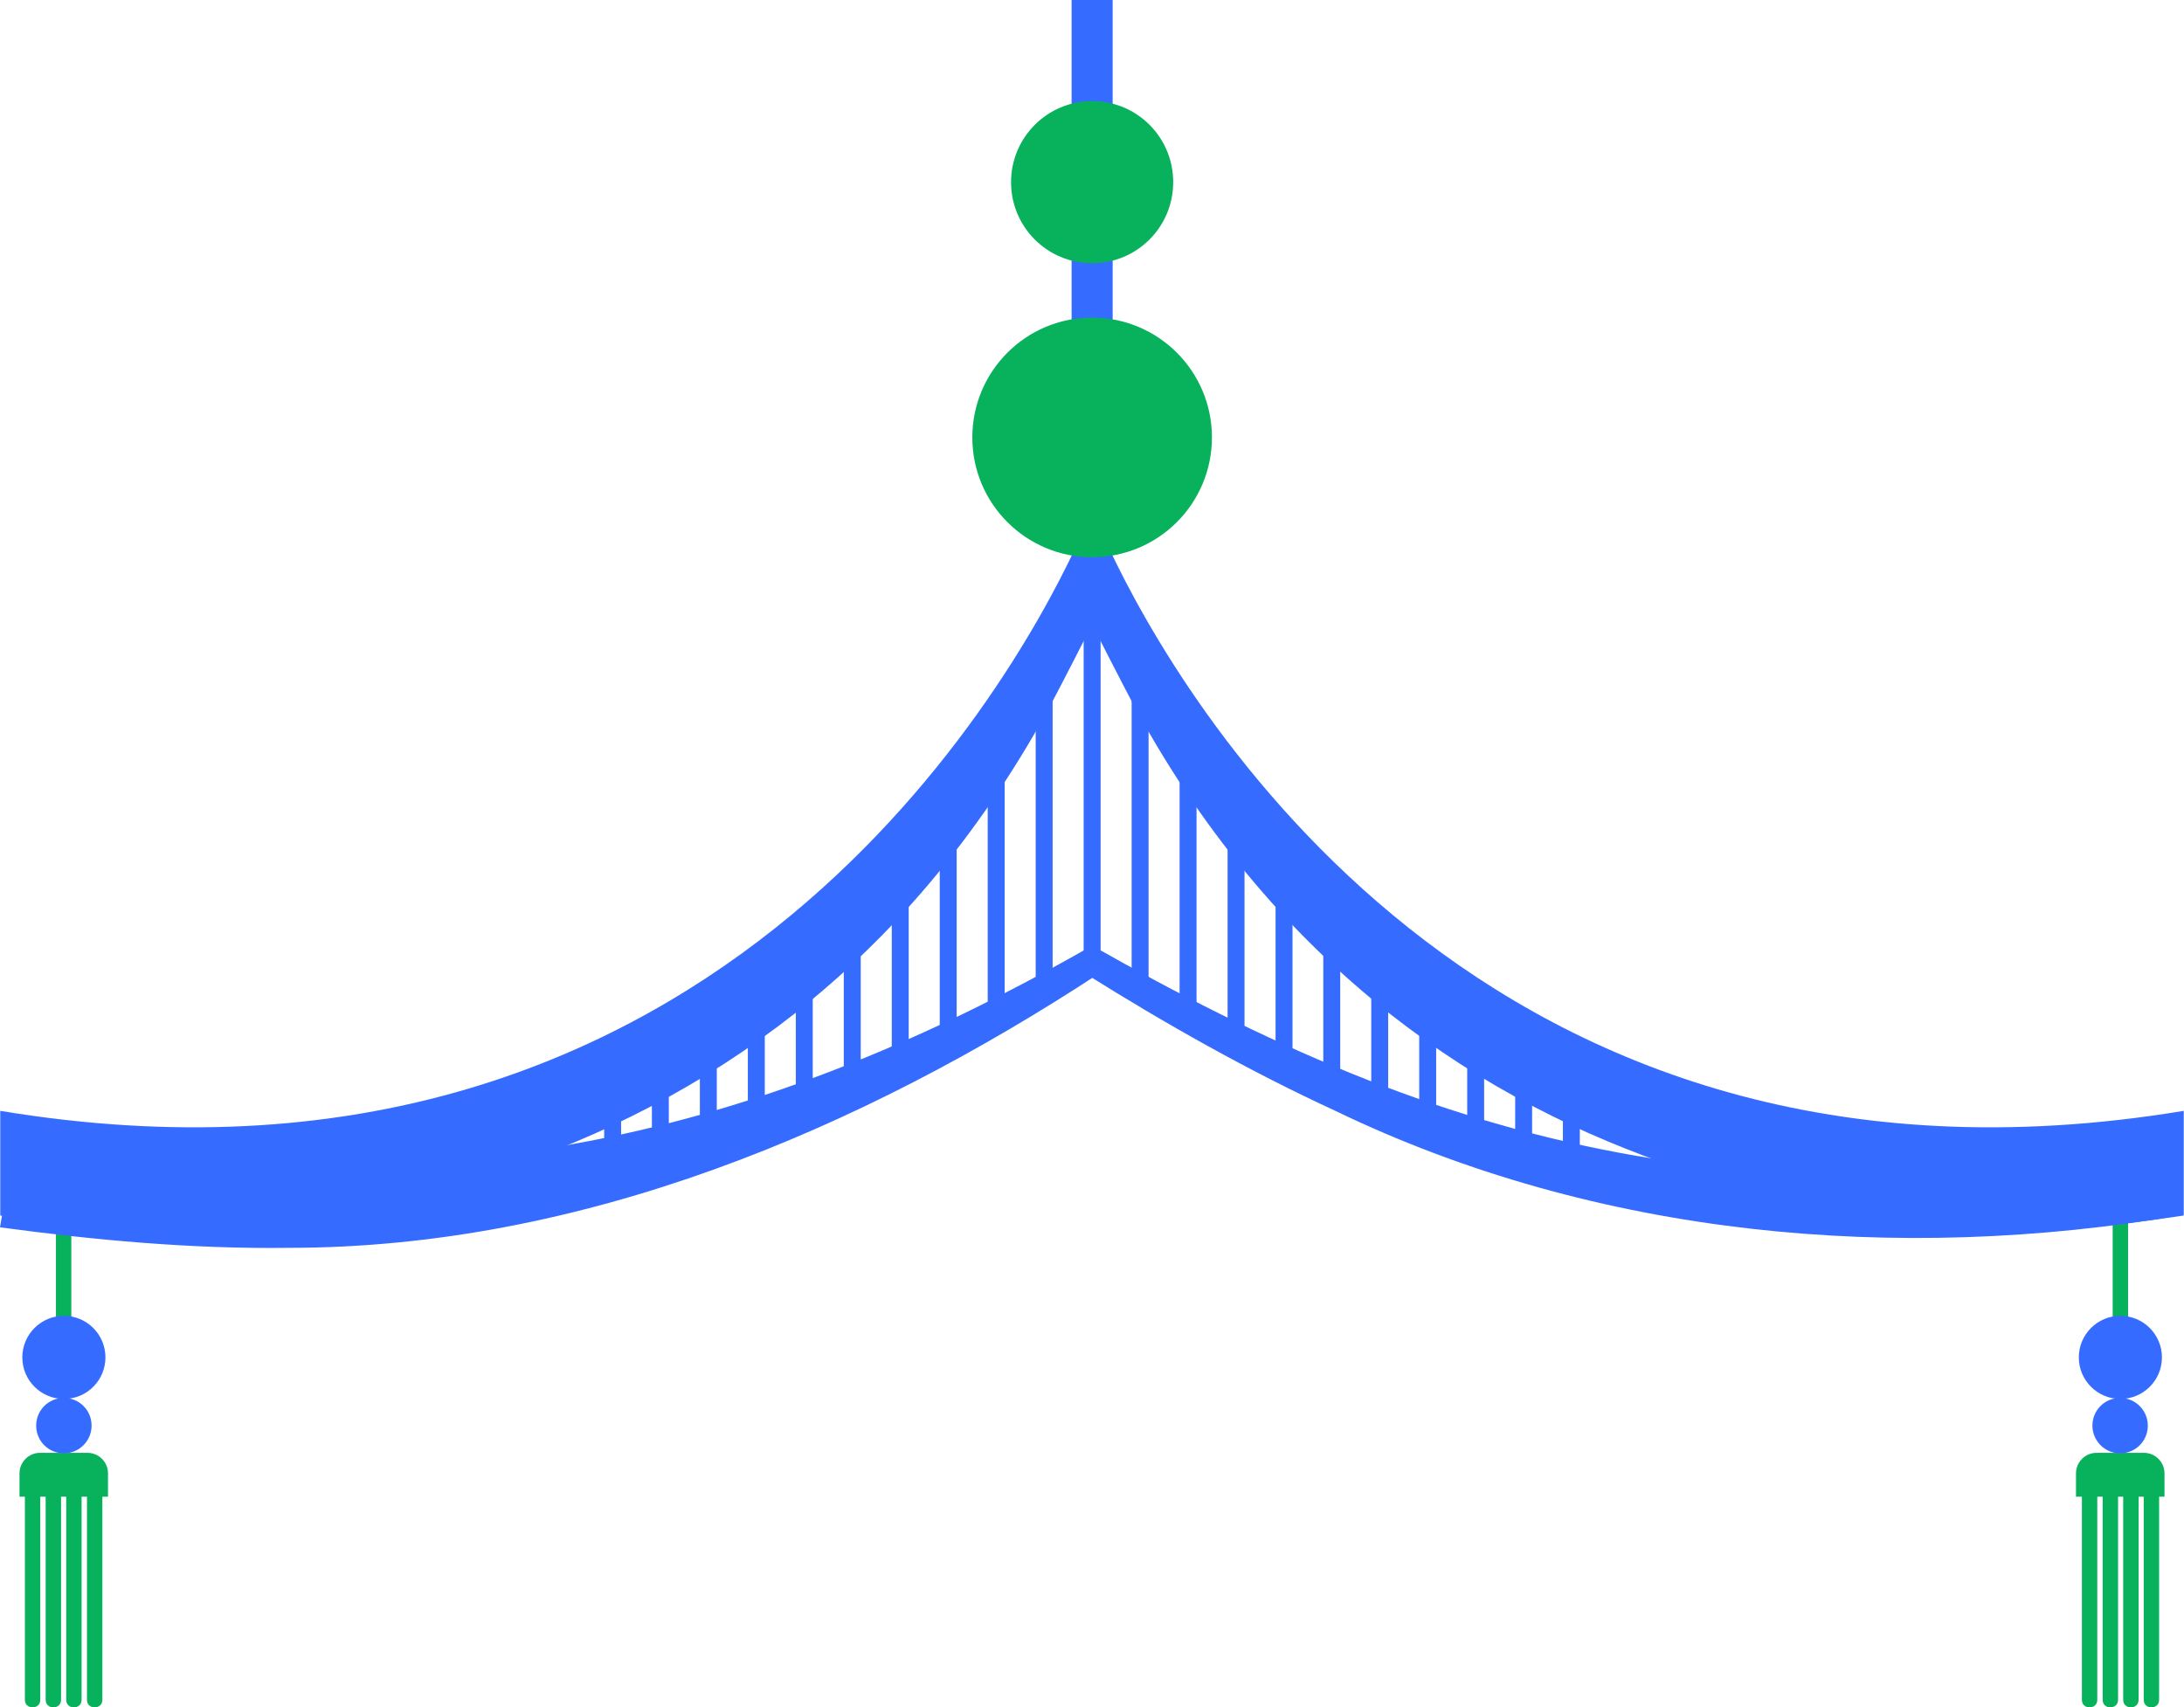 <svg viewBox="0 0 85.13 66.55" xmlns="http://www.w3.org/2000/svg" data-name="Layer 2" id="Layer_2">
  <defs>
    <style>
      .cls-1 {
        fill: #366bff;
      }

      .cls-2 {
        fill: #08b25d;
      }
    </style>
  </defs>
  <g data-name="Layer 1" id="Layer_1-2">
    <g>
      <g>
        <rect height="6.35" width=".6" y="45.12" x="2.18" class="cls-2"></rect>
        <g>
          <g>
            <path d="M1.57,66.26v-8.82c0-.39-.6-.39-.6,0v8.82c0,.39.6.39.6,0h0Z" class="cls-2"></path>
            <path d="M2.38,66.26v-8.82c0-.39-.6-.39-.6,0v8.82c0,.39.6.39.6,0h0Z" class="cls-2"></path>
            <path d="M3.18,66.26v-8.82c0-.39-.6-.39-.6,0v8.82c0,.39.6.39.6,0h0Z" class="cls-2"></path>
            <path d="M3.99,66.26v-8.82c0-.39-.6-.39-.6,0v8.82c0,.39.6.39.6,0h0Z" class="cls-2"></path>
          </g>
          <path d="M.76,58.34v-.91c0-.44.36-.8.8-.8h1.85c.44,0,.8.36.8.8v.91H.76Z" class="cls-2"></path>
        </g>
        <circle r="1.62" cy="52.91" cx="2.49" class="cls-1"></circle>
        <path d="M3.57,55.57c0,.59-.48,1.08-1.08,1.08s-1.08-.48-1.08-1.08.48-1.08,1.08-1.08,1.08.48,1.08,1.08Z" class="cls-1"></path>
      </g>
      <g>
        <rect height="6.35" width=".6" y="45.12" x="82.35" class="cls-2"></rect>
        <g>
          <g>
            <path d="M83.56,66.26c0-6.69,0-2.13,0-8.82,0-.39.6-.39.6,0,0,6.69,0,2.13,0,8.82,0,.39-.6.39-.6,0h0Z" class="cls-2"></path>
            <path d="M82.76,66.26c0-6.69,0-2.13,0-8.82,0-.39.6-.39.6,0,0,6.69,0,2.13,0,8.82,0,.39-.6.39-.6,0h0Z" class="cls-2"></path>
            <path d="M81.96,66.26c0-6.69,0-2.13,0-8.82,0-.39.6-.39.6,0,0,6.69,0,2.13,0,8.82,0,.39-.6.39-.6,0h0Z" class="cls-2"></path>
            <path d="M81.15,66.26c0-6.69,0-2.13,0-8.82,0-.39.6-.39.6,0,0,6.69,0,2.13,0,8.82,0,.39-.6.39-.6,0h0Z" class="cls-2"></path>
          </g>
          <path d="M84.37,58.34v-.91c0-.44-.36-.8-.8-.8h-1.85c-.44,0-.8.36-.8.8v.91s3.44,0,3.44,0Z" class="cls-2"></path>
        </g>
        <circle r="1.62" cy="52.91" cx="82.65" class="cls-1"></circle>
        <path d="M81.56,55.57c0,.59.48,1.08,1.08,1.08s1.08-.48,1.08-1.08c0-.59-.48-1.08-1.08-1.08s-1.08.48-1.08,1.08Z" class="cls-1"></path>
      </g>
      <g>
        <path d="M42.57,20.92c-.26,0-.51.14-.64.41C39.22,27.11,27.36,47.83.01,43.3v4.08c1.86.27,2.59.39,4.47.42,1.48.02,2.95-.02,4.43-.13,1.72-.13,3.43-.35,5.13-.67,1.88-.35,3.75-.83,5.56-1.43,1.97-.65,3.89-1.46,5.73-2.42,1.98-1.03,3.87-2.25,5.63-3.63,1.92-1.51,3.68-3.21,5.25-5.07,1.76-2.08,3.3-4.35,4.61-6.73.5-.91,1.75-3.38,1.75-3.38h0,0,0s1.25,2.47,1.75,3.38c1.31,2.39,2.85,4.66,4.61,6.73,1.58,1.86,3.34,3.56,5.25,5.07,1.76,1.38,3.64,2.6,5.63,3.63,1.84.96,3.76,1.76,5.73,2.42,1.82.6,3.68,1.08,5.56,1.43,1.7.32,3.41.54,5.13.67,1.47.11,2.95.15,4.43.13,1.87-.03,2.6-.15,4.46-.42v-4.08c-27.34,4.53-39.2-16.18-41.91-21.97-.13-.27-.38-.41-.64-.41Z" class="cls-1"></path>
        <path d="M43.37,0v17.87c0,.44-.36.8-.8.8s-.8-.36-.8-.8V0h1.61Z" class="cls-1"></path>
        <path d="M42.57,12.38c-2.58,0-4.67,2.09-4.67,4.67s2.09,4.67,4.67,4.67,4.67-2.09,4.67-4.67-2.09-4.67-4.67-4.67Z" class="cls-2"></path>
        <path d="M42.57,3.94c-1.74,0-3.16,1.41-3.16,3.16s1.41,3.16,3.16,3.16,3.16-1.41,3.16-3.16-1.41-3.16-3.16-3.16Z" class="cls-2"></path>
      </g>
      <path d="M.68,43.84c15.35,3.58,28.36.77,41.89-6.98,3.28,1.86,6.63,3.57,10.1,4.98,6.7,2.72,13.9,4.21,21.13,3.84,3.59-.16,7.16-.69,10.74-1.37l.52,3.05c-11.09,1.91-22.81.86-33.01-4.06-3.38-1.56-6.62-3.39-9.76-5.36h.56c-9.37,6.14-20.18,10.69-31.57,10.7-3.8.05-7.58-.3-11.28-.8l.68-4h0Z" class="cls-1"></path>
      <rect height="13.79" width=".66" y="23.69" x="42.24" class="cls-1"></rect>
      <rect height="13.79" width=".66" y="25.06" x="44.11" class="cls-1"></rect>
      <rect height="9.76" width=".66" y="29.87" x="45.98" class="cls-1"></rect>
      <rect height="8.59" width=".66" y="32.41" x="47.85" class="cls-1"></rect>
      <rect height="7.72" width=".66" y="33.79" x="49.72" class="cls-1"></rect>
      <rect height="7.22" width=".66" y="35.16" x="51.58" class="cls-1"></rect>
      <rect height="7.21" width=".66" y="36.53" x="53.45" class="cls-1"></rect>
      <rect height="5.99" width=".66" y="37.9" x="55.32" class="cls-1"></rect>
      <rect height="5.84" width=".66" y="39.27" x="57.19" class="cls-1"></rect>
      <rect height="4.11" width=".66" y="41" x="59.06" class="cls-1"></rect>
      <rect height="4.11" width=".66" y="41" x="60.92" class="cls-1"></rect>
      <rect height="4.11" width=".66" y="41" x="25.41" class="cls-1"></rect>
      <rect height="4.11" width=".66" y="41" x="23.55" class="cls-1"></rect>
      <rect height="13.79" width=".66" y="25.06" x="40.37" class="cls-1"></rect>
      <rect height="9.76" width=".66" y="29.87" x="38.5" class="cls-1"></rect>
      <rect height="8.59" width=".66" y="32.41" x="36.63" class="cls-1"></rect>
      <rect height="7.72" width=".66" y="33.79" x="34.76" class="cls-1"></rect>
      <rect height="7.22" width=".66" y="35.16" x="32.89" class="cls-1"></rect>
      <rect height="7.21" width=".66" y="36.53" x="31.02" class="cls-1"></rect>
      <rect height="5.84" width=".66" y="37.9" x="29.15" class="cls-1"></rect>
      <rect height="5.84" width=".66" y="39.27" x="27.28" class="cls-1"></rect>
    </g>
  </g>
</svg>